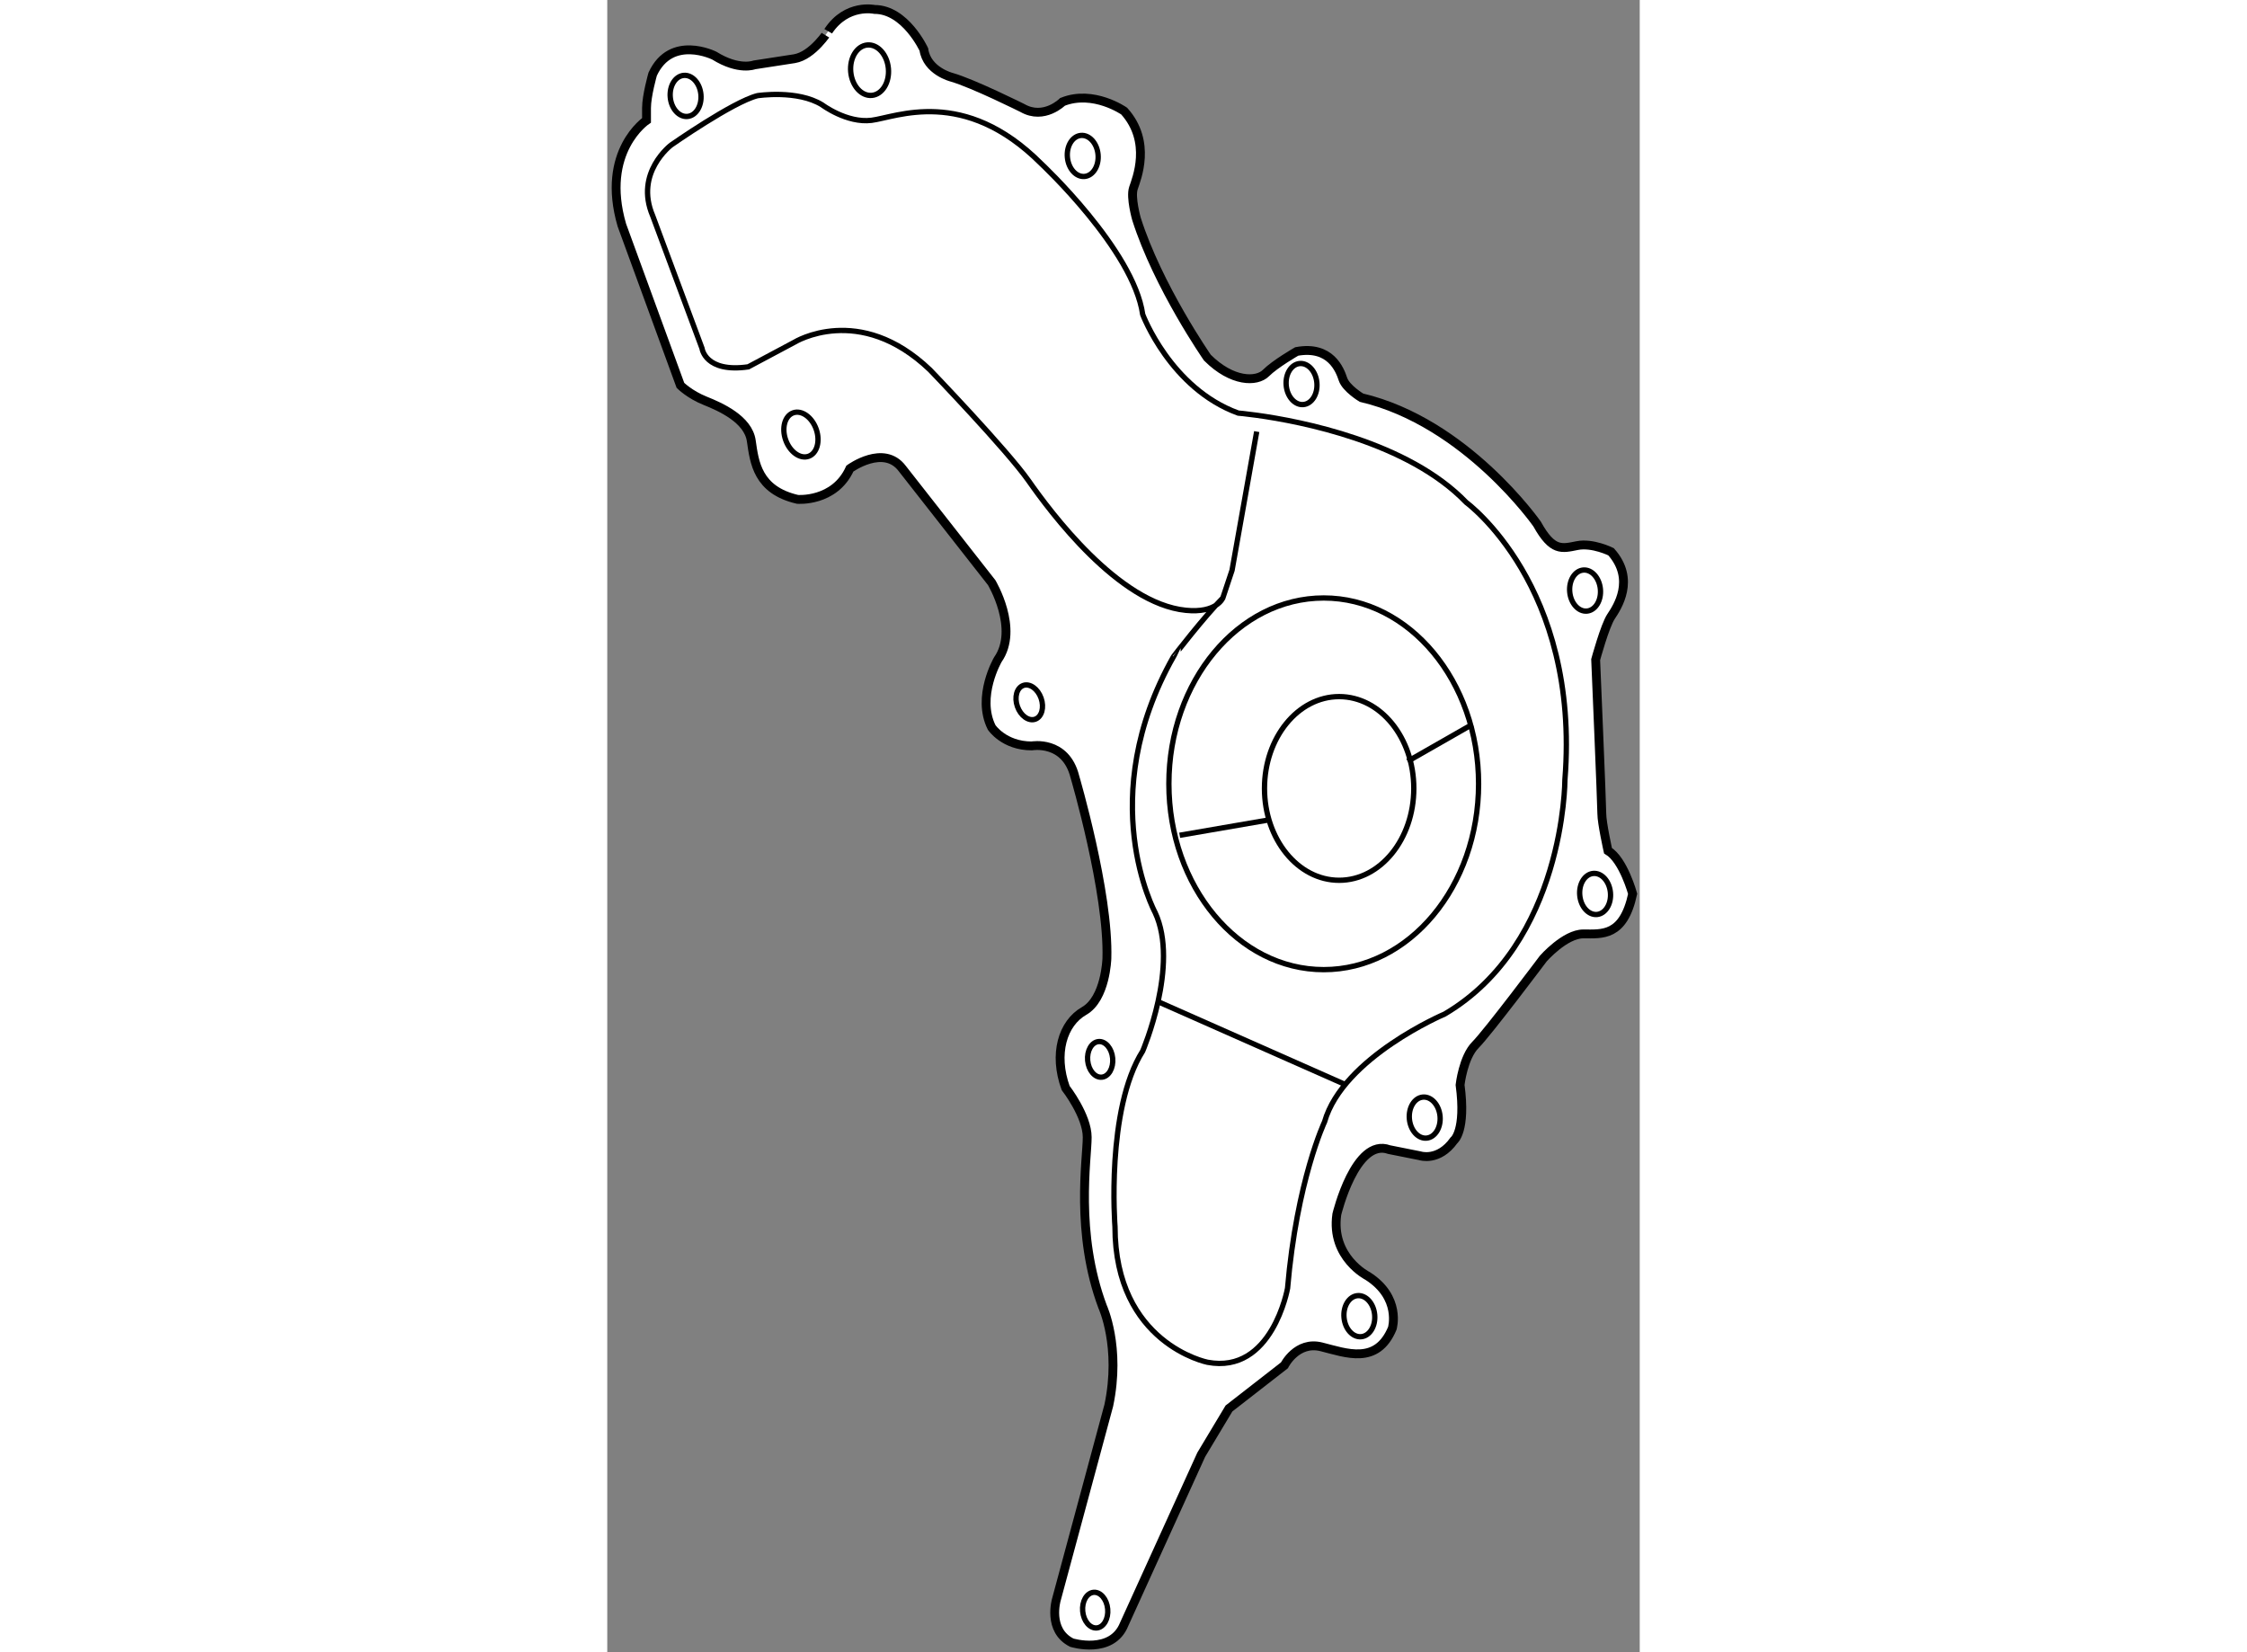 <?xml version="1.0" encoding="utf-8"?>
<!-- Generator: Adobe Illustrator 15.1.0, SVG Export Plug-In . SVG Version: 6.00 Build 0)  -->
<!DOCTYPE svg PUBLIC "-//W3C//DTD SVG 1.1//EN" "http://www.w3.org/Graphics/SVG/1.1/DTD/svg11.dtd">
<svg version="1.1" xmlns="http://www.w3.org/2000/svg" xmlns:xlink="http://www.w3.org/1999/xlink" x="0px" y="0px" width="244.8px"
	 height="180px" viewBox="177.63 29.383 58.233 93.187" enable-background="new 0 0 244.8 180" xml:space="preserve">
	
<rect x="177.63" y="29.383" width="58.233" height="93.187" fill="#808080" stroke="none"/>
	
<g><path fill="#FFFFFF" stroke="#000000" stroke-width="0.5" d="M188.188,32.693l-2.26,0.349c0,0-0.869,0.347-2.26-0.521
			c0,0-2.433-1.218-3.476,1.043c0,0-0.348,1.216-0.348,1.911s0,0.695,0,0.695s-2.607,1.738-1.391,5.909l3.303,9.038
			c0,0,0.521,0.522,1.39,0.869c0.87,0.348,2.434,1.043,2.607,2.26c0.175,1.217,0.348,2.78,2.607,3.302c0,0,2.086,0.175,2.955-1.737
			c0,0,1.912-1.391,2.954,0l5.041,6.431c0,0,1.564,2.607,0.348,4.346c0,0-1.217,2.086-0.348,3.823c0,0,0.695,1.043,2.26,1.043
			c0,0,1.911-0.348,2.433,1.738c0,0,1.924,6.539,1.806,10.257c0,0-0.067,2.258-1.283,2.953c-1.217,0.694-1.738,2.433-1.043,4.345
			c0,0,1.216,1.563,1.216,2.78c0,1.218-0.694,5.389,0.87,9.561c0,0,1.043,2.259,0.348,5.562l-2.955,10.95
			c0,0-0.521,1.738,0.869,2.433c0,0,2.259,0.695,2.954-1.042l4.346-9.56l1.564-2.607l3.128-2.434c0,0,0.696-1.391,2.086-1.043
			c1.391,0.348,3.128,1.043,3.998-1.043c0,0,0.521-1.738-1.391-2.954c0,0-2.086-1.043-1.738-3.477c0,0,1.043-4.345,2.955-3.649
			l1.737,0.347c0,0,1.043,0.349,1.912-0.868c0,0,0.696-0.521,0.348-3.129c0,0,0.174-1.564,0.869-2.26s3.824-4.866,3.824-4.866
			s1.217-1.391,2.259-1.391c1.043,0,2.26,0.174,2.781-2.26c0,0-0.521-1.912-1.391-2.434c0,0-0.348-1.564-0.348-2.086
			c0-0.521-0.347-8.689-0.347-8.689s0.521-1.912,0.868-2.434s1.391-2.086,0-3.65c0,0-1.042-0.521-1.911-0.348
			s-1.392,0.348-2.26-1.217c0,0-3.998-5.735-9.907-7.126c0,0-0.869-0.521-1.043-1.043s-0.695-1.912-2.607-1.564
			c0,0-1.216,0.696-1.737,1.218c-0.521,0.521-1.912,0.521-3.303-0.87c0,0-2.781-3.997-3.998-7.821c0,0-0.347-1.216-0.173-1.737
			c0.173-0.521,1.043-2.607-0.521-4.346c0,0-1.738-1.217-3.477-0.521c0,0-1.043,1.043-2.26,0.348c0,0-2.781-1.39-3.997-1.738
			c0,0-1.391-0.348-1.564-1.563c0,0-1.043-2.26-2.781-2.26c0,0-1.564-0.348-2.606,1.217C190.101,31.13,189.229,32.52,188.188,32.693
			z"></path><ellipse fill="none" stroke="#000000" stroke-width="0.3" cx="218.04" cy="73.591" rx="8.734" ry="10.481"></ellipse><ellipse transform="matrix(0.943 -0.333 0.333 0.943 -7.156 65.927)" fill="none" stroke="#000000" stroke-width="0.3" cx="188.535" cy="53.815" rx="0.913" ry="1.3"></ellipse><ellipse transform="matrix(0.943 -0.333 0.333 0.943 -11.467 71.04)" fill="none" stroke="#000000" stroke-width="0.3" cx="201.416" cy="68.957" rx="0.708" ry="1.009"></ellipse><ellipse transform="matrix(0.996 -0.091 0.091 0.996 -7.263 19.082)" fill="none" stroke="#000000" stroke-width="0.3" cx="205.407" cy="89.1" rx="0.708" ry="1.008"></ellipse><ellipse transform="matrix(0.996 -0.091 0.091 0.996 -10.093 19.186)" fill="none" stroke="#000000" stroke-width="0.3" cx="205.129" cy="120.158" rx="0.708" ry="1.008"></ellipse><ellipse transform="matrix(0.996 -0.091 0.091 0.996 -8.521 20.473)" fill="none" stroke="#000000" stroke-width="0.3" cx="220.024" cy="103.581" rx="0.868" ry="1.162"></ellipse><ellipse transform="matrix(0.996 -0.091 0.091 0.996 -7.488 20.775)" fill="none" stroke="#000000" stroke-width="0.3" cx="223.713" cy="92.37" rx="0.868" ry="1.161"></ellipse><ellipse transform="matrix(0.996 -0.092 0.092 0.996 -6.34 21.728)" fill="none" stroke="#000000" stroke-width="0.3" cx="233.272" cy="79.856" rx="0.868" ry="1.162"></ellipse><ellipse transform="matrix(0.996 -0.091 0.091 0.996 -4.741 21.475)" fill="none" stroke="#000000" stroke-width="0.3" cx="232.751" cy="62.648" rx="0.868" ry="1.162"></ellipse><ellipse transform="matrix(0.996 -0.091 0.091 0.996 -3.747 19.969)" fill="none" stroke="#000000" stroke-width="0.3" cx="216.761" cy="51.004" rx="0.868" ry="1.161"></ellipse><ellipse transform="matrix(0.996 -0.091 0.091 0.996 -2.626 18.791)" fill="none" stroke="#000000" stroke-width="0.3" cx="204.42" cy="38.142" rx="0.868" ry="1.161"></ellipse><ellipse transform="matrix(0.996 -0.092 0.092 0.996 -2.428 16.837)" fill="none" stroke="#000000" stroke-width="0.3" cx="181.999" cy="34.839" rx="0.868" ry="1.162"></ellipse><ellipse transform="matrix(0.996 -0.091 0.091 0.996 -2.235 17.677)" fill="none" stroke="#000000" stroke-width="0.3" cx="192.398" cy="33.306" rx="1.066" ry="1.427"></ellipse><ellipse fill="none" stroke="#000000" stroke-width="0.3" cx="218.909" cy="73.852" rx="4.211" ry="5.18"></ellipse><line fill="none" stroke="#000000" stroke-width="0.3" x1="222.775" y1="72.322" x2="226.426" y2="70.236"></line><line fill="none" stroke="#000000" stroke-width="0.3" x1="214.954" y1="75.625" x2="209.914" y2="76.494"></line><path fill="none" stroke="#000000" stroke-width="0.3" d="M212.348,63.11c0,0-0.348,0.87-2.086,0.695
			c-3.809-0.382-7.647-5.562-8.864-7.3s-5.562-6.257-5.562-6.257c-3.997-3.824-7.647-1.564-7.647-1.564l-2.607,1.39
			c-2.434,0.348-2.607-1.042-2.607-1.042l-2.781-7.474c-1.043-2.434,1.043-3.998,1.043-3.998s3.478-2.434,4.867-2.781
			c0,0,2.259-0.348,3.649,0.521c0,0,1.392,1.043,2.781,0.869c1.391-0.174,5.215-1.912,9.56,2.434c0,0,5.215,4.867,5.736,8.517
			c0,0,1.563,4.171,5.388,5.562c0,0,0.392,0.031,1.05,0.123c2.438,0.338,8.526,1.496,11.813,4.918c0,0,6.431,4.692,5.562,15.643
			c0,0,0,9.212-6.779,13.209c0,0-5.735,2.434-6.778,6.084c0,0-1.564,3.302-2.086,9.386c0,0-0.868,4.866-4.519,4.171
			c0,0-5.214-1.043-5.214-7.647c0,0-0.521-6.604,1.564-9.907c0,0,2.085-4.867,0.694-7.821c0,0-3.476-6.431,1.043-14.426
			C209.566,66.413,211.305,64.153,212.348,63.11l0.521-1.564l1.391-7.821"></path><line fill="none" stroke="#000000" stroke-width="0.3" x1="208.697" y1="85.88" x2="219.3" y2="90.572"></line></g>


</svg>